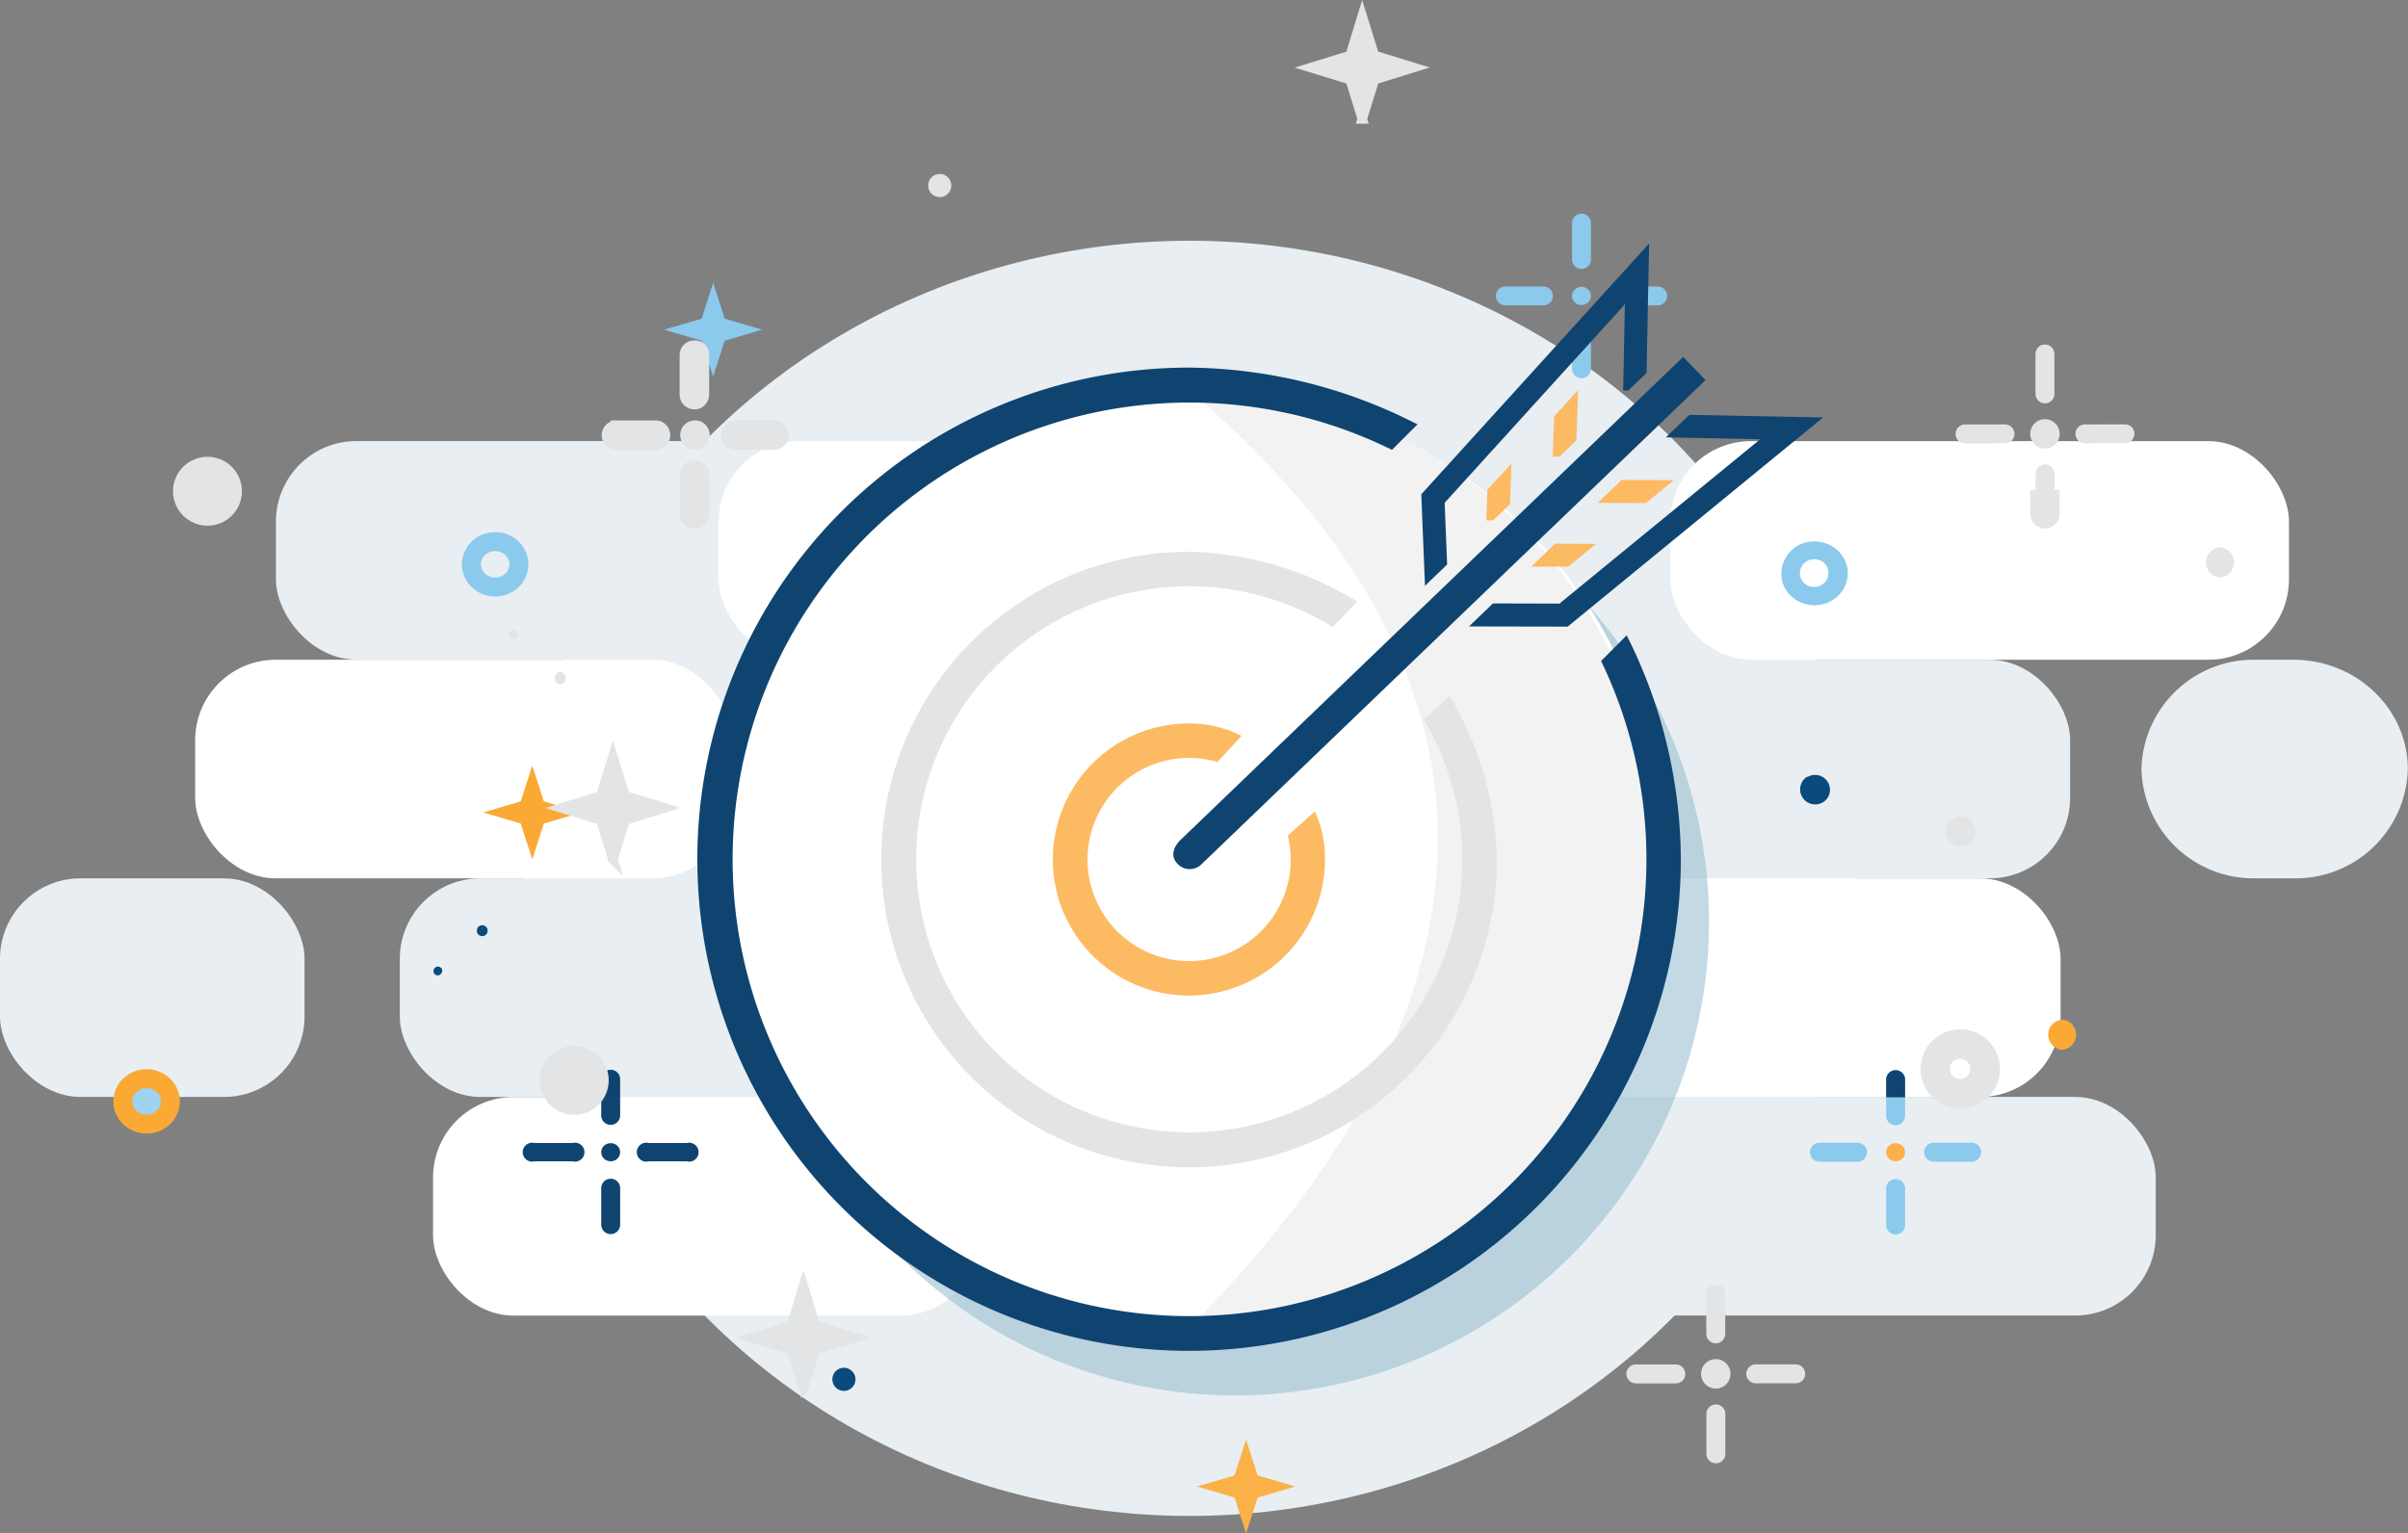 <svg xmlns="http://www.w3.org/2000/svg" viewBox="0 0 254.29 161.98" id="gm-icon-allocation">
                  <rect x="0" y="0" width="254.29" height="161.98" fill="#808080" stroke="none"/>
                  <defs>
                    <style>
                    .gm-icon-allocation-1 {
                      fill: #e8eef1
                    }

                    .gm-icon-allocation-2 {
                      fill: #fff
                    }

                    .gm-icon-allocation-17,
                    .gm-icon-allocation-18,
                    .gm-icon-allocation-8 {
                      stroke-miterlimit: 10
                    }

                    .gm-icon-allocation-18,
                    .gm-icon-allocation-8 {
                      stroke-width: 2px
                    }

                    .gm-icon-allocation-4 {
                      fill: #8bc9ed
                    }

                    .gm-icon-allocation-5 {
                      fill: #fbb147
                    }

                    .gm-icon-allocation-6 {
                      fill: #faa934
                    }

                    .gm-icon-allocation-7 {
                      fill: #104470
                    }

                    .gm-icon-allocation-8 {
                      fill: none;
                      stroke: #8bc9ed
                    }

                    .gm-icon-allocation-18,
                    .gm-icon-allocation-8 {
                      stroke-linecap: round
                    }

                    .gm-icon-allocation-9 {
                      fill: #094b7c
                    }

                    .gm-icon-allocation-13 {
                      fill: #0f4470
                    }

                    .gm-icon-allocation-14 {
                      fill: #e3e4e5
                    }

                    .gm-icon-allocation-15 {
                      fill: #fcba63
                    }

                    .gm-icon-allocation-17,
                    .gm-icon-allocation-18,
                    .gm-icon-allocation-19 {
                      fill: #e2e3e4
                    }

                    .gm-icon-allocation-17,
                    .gm-icon-allocation-18 {
                      stroke: #e3e4e5
                    }
                    </style>
                  </defs>
                  <ellipse class="gm-icon-allocation-1" cx="125.63" cy="92.78" rx="70.36" ry="67.35"></ellipse>
                  <rect class="gm-icon-allocation-1" x="167.35" y="115.87" width="60.3" height="23.09" rx="8.5"></rect>
                  <rect class="gm-icon-allocation-1" x="159.81" y="69.69" width="58.8" height="23.09" rx="8.5"></rect>
                  <rect class="gm-icon-allocation-2" x="152.27" y="92.78" width="65.33" height="23.09" rx="8.5"></rect>
                  <rect class="gm-icon-allocation-2" x="176.39" y="46.6" width="65.33" height="23.09" rx="8.5"></rect>
                  <rect class="gm-icon-allocation-1" x="29.15" y="46.6" width="64.33" height="23.09" rx="8.5" transform="rotate(-180 61.31 58.14)"></rect>
                  <rect class="gm-icon-allocation-1" x="42.21" y="92.78" width="60.3" height="23.09" rx="8.5" transform="rotate(-180 72.365 104.325)"></rect>
                  <rect class="gm-icon-allocation-2" x="20.6" y="69.69" width="56.79" height="23.09" rx="8.5" transform="rotate(-180 49 81.235)"></rect>
                  <rect class="gm-icon-allocation-1" y="92.78" width="32.16" height="23.09" rx="8.5"></rect>
                  <path class="gm-icon-allocation-1" d="M238.2 69.69h4c6.64 0 12.07 5.19 12.07 11.54a11.85 11.85 0 0 1-12.07 11.55h-4a11.85 11.85 0 0 1-12.06-11.55 11.84 11.84 0 0 1 12.06-11.54z"></path>
                  <rect class="gm-icon-allocation-2" x="75.88" y="46.6" width="36.18" height="23.09" rx="8.5" transform="rotate(-180 93.975 58.14)"></rect>
                  <rect class="gm-icon-allocation-2" x="109.55" y="69.69" width="36.18" height="23.09" rx="8.5" transform="rotate(-180 127.645 81.235)"></rect>
                  <rect class="gm-icon-allocation-2" x="45.73" y="115.87" width="57.79" height="23.09" rx="8.5" transform="rotate(-180 74.625 127.42)"></rect>
                  <ellipse cx="15.48" cy="116.34" rx="2.51" ry="2.4" stroke-width="2" stroke-miterlimit="10" fill="#9fd3f2" stroke="#faa934"></ellipse>
                  <path class="gm-icon-allocation-4" d="M75.31 29.87l-1.22 3.79-3.96 1.16 3.96 1.17 1.22 3.79 1.22-3.79 3.95-1.17-3.95-1.16-1.22-3.79z"></path>
                  <path class="gm-icon-allocation-5" d="M131.59 152.07l-1.22 3.78-3.95 1.17 3.95 1.17 1.22 3.79 1.22-3.79 3.96-1.17-3.96-1.17-1.22-3.78z"></path>
                  <path class="gm-icon-allocation-6" d="M56.21 80.86l-1.22 3.79-3.96 1.17 3.96 1.17 1.22 3.79 1.22-3.79 3.96-1.17-3.96-1.17-1.22-3.79z"></path>
                  <path class="gm-icon-allocation-7" d="M64.49 118.82a1 1 0 0 0 1-1V114a1 1 0 0 0-2 0v3.85a1 1 0 0 0 1 .97zM64.49 130.36a1 1 0 0 0 1-1v-3.85a1 1 0 0 0-2 0v3.85a1 1 0 0 0 1 1zM56.46 122.67h4a1 1 0 1 0 0-1.93h-4a1 1 0 1 0 0 1.93zM68.51 122.67h4a1 1 0 1 0 0-1.93h-4a1 1 0 1 0 0 1.93z"></path>
                  <ellipse class="gm-icon-allocation-7" cx="64.49" cy="121.71" rx="1" ry=".96"></ellipse>
                  <path class="gm-icon-allocation-8" d="M167.01 23.57v3.84M167.01 35.11v3.84M158.97 31.26h4.02M171.03 31.26h4.02"></path>
                  <ellipse class="gm-icon-allocation-4" cx="167.01" cy="31.26" rx="1" ry=".96"></ellipse>
                  <path class="gm-icon-allocation-9" d="M89.12 146.92a1.22 1.22 0 0 0 0-2.44 1.22 1.22 0 0 0 0 2.44zM51.49 98.39v-.16a.57.57 0 0 0-1.13 0v.16a.57.57 0 0 0 1.13 0zM46.47 102.16a.47.47 0 0 0-.57.73c.49.49 1.17-.4.57-.73z"></path>
                  <path class="gm-icon-allocation-6" d="M217.77 110.89a1.6 1.6 0 0 0 0-3.19 1.6 1.6 0 0 0 0 3.19z"></path>
                  <path class="gm-icon-allocation-9" d="M193 84.28l.05-.09a1.57 1.57 0 0 0-2.13-2.14h-.1a1.59 1.59 0 1 0 2.18 2.23z"></path>
                  <path class="gm-icon-allocation-4" d="M188.21 61.4a3.29 3.29 0 0 0 1.26 1.83 3.59 3.59 0 0 0 2.6.67 3.53 3.53 0 0 0 2.33-1.29 3.27 3.27 0 0 0 .7-2.49 3.34 3.34 0 0 0-1.35-2.23 3.63 3.63 0 0 0-2.6-.67 3.4 3.4 0 0 0-3 3.78 2.57 2.57 0 0 0 .06.4zm4.86-1.2a1 1 0 0 1 0 .17 1.44 1.44 0 0 1-.3 1.07 1.56 1.56 0 0 1-2.11.27 1.44 1.44 0 0 1-.58-1 1.46 1.46 0 0 1 1.3-1.62 1.5 1.5 0 0 1 1.69 1.11z"></path>
                  <ellipse cx="52.29" cy="59.61" rx="2.51" ry="2.4" stroke-width="2" fill="none" stroke="#8bc9ed" stroke-miterlimit="10"></ellipse>
                  <path class="gm-icon-allocation-8" d="M200.18 114.01v3.85M200.18 125.55v3.85M192.14 121.71h4.02M204.2 121.71h4.01"></path>
                  <ellipse class="gm-icon-allocation-5" cx="200.18" cy="121.71" rx="1" ry=".96"></ellipse>
                  <path class="gm-icon-allocation-7" d="M200.18 113.05a1 1 0 0 1 1 1v1.86h-2V114a1 1 0 0 1 1-.95z"></path>
                  <circle cx="130.42" cy="97.34" r="50.06" fill="#9bbfd0" opacity=".6"></circle>
                  <circle class="gm-icon-allocation-2" cx="125.71" cy="91.17" r="50.06"></circle>
                  <path d="M175.11 90.79A50.07 50.07 0 0 0 125 40.73c18.1 15.31 50.07 50.06 0 100.12a50.07 50.07 0 0 0 50.11-50.06z" fill="#f2f2f3"></path>
                  <path class="gm-icon-allocation-13" d="M171.78 67.11l-2.7 2.71A48.25 48.25 0 1 1 147 47.52c.9-.9 1.79-1.8 2.69-2.69a53.68 53.68 0 0 0-24.14-6 51.93 51.93 0 1 0 51.95 51.96 52.89 52.89 0 0 0-5.72-23.68z"></path>
                  <path class="gm-icon-allocation-14" d="M143.32 63.55a35.21 35.21 0 0 0-17.75-5.27 32.51 32.51 0 1 0 32.51 32.51 35.12 35.12 0 0 0-5-17.28L150.36 76a28.84 28.84 0 1 1-9.62-9.77z"></path>
                  <path class="gm-icon-allocation-15" d="M125.57 80.06a10.6 10.6 0 0 1 3 .43l2.53-2.76a12.12 12.12 0 0 0-5.55-1.31 14.37 14.37 0 1 0 14.37 14.37 11.65 11.65 0 0 0-1.07-5.07L136 88.26a10.73 10.73 0 1 1-10.43-8.2zM166.66 41.2l-2.54 2.79-.15 4.24.71.01 1.78-1.72.2-5.32zM171.24 50.7l-2.52 2.42 5.09.02 2.95-2.42-5.52-.02zM159.62 48.95l-2.54 2.79-.12 3.23h.71l1.79-1.71.16-4.31zM164.23 57.43l-2.52 2.42 3.89.01 2.95-2.41-4.32-.02z"></path>
                  <path class="gm-icon-allocation-13" d="M150.6 61.77l.48-.47 1.74-1.67-.26-6.52 19.03-20.96-.18 9.1.53.01 1.94-1.86.27-13.68-24.06 26.49.39 9.67.12-.11zM192.52 44.1l-14.12-.28-2.48 2.38h.25l9.71.2-21.2 17.36-7.02-.02-2.53 2.43 10.42.02 26.97-22.09zM124.31 91.2a1.76 1.76 0 0 0 2.52.14l53.28-51.19-2.36-2.45-53.06 51s-1.47 1.3-.38 2.5z"></path>
                  <circle cx="21.91" cy="51.89" r="2.64" stroke="#e3e4e5" fill="#e2e3e4" stroke-width="2" stroke-miterlimit="10"></circle>
                  <path class="gm-icon-allocation-17" d="M84.85 146.74l-1.29-4.16-4.16-1.28 4.16-1.28 1.28-4.16 1.28 4.16 4.16 1.27-4.16 1.29-1.27 4.16zM143.86 12.57l-1.28-4.15-4.16-1.28 4.16-1.28 1.27-4.16 1.29 4.15 4.16 1.28-4.16 1.29-1.28 4.15zM64.73 90.79l-1.28-4.16-4.16-1.28 4.16-1.28 1.27-4.16 1.29 4.16 4.16 1.27-4.16 1.29-1.28 4.16zM73.4 49.12a1.05 1.05 0 0 1 1 1.06v4.22a1.06 1.06 0 0 1-2.11 0v-4.22a1.06 1.06 0 0 1 1.11-1.06zM73.39 36.46a1 1 0 0 1 1 1v4.22a1.06 1.06 0 0 1-2.12 0v-4.17a1.05 1.05 0 0 1 1.12-1.05zM65 44.91h4.22a1.06 1.06 0 0 1 0 2.12H65a1.06 1.06 0 0 1 0-2.11zM77.61 44.9h4.23a1.06 1.06 0 0 1 0 2.11h-4.22a1.06 1.06 0 0 1 0-2.11z"></path>
                  <circle class="gm-icon-allocation-17" cx="73.39" cy="45.96" r="1.06"></circle>
                  <path class="gm-icon-allocation-18" d="M181.2 153.57v-4.22M181.19 140.9l-.01-4.22M172.75 145.13h4.22M185.41 145.12h4.22"></path>
                  <circle class="gm-icon-allocation-17" cx="181.19" cy="145.12" r="1.06"></circle>
                  <path class="gm-icon-allocation-14" d="M99.24 20.82a1.22 1.22 0 0 0 0-2.44 1.22 1.22 0 0 0 0 2.44z"></path>
                  <path class="gm-icon-allocation-19" d="M59.16 71.55v.18"></path>
                  <path class="gm-icon-allocation-14" d="M58.6 71.55v.18a.56.56 0 0 0 1.12 0v-.18a.56.56 0 0 0-1.12 0z"></path>
                  <path class="gm-icon-allocation-19" d="M54.23 67v.18"></path>
                  <path class="gm-icon-allocation-14" d="M54 67.39h.07a.32.32 0 0 0 .33 0h.07a.47.47 0 1 0-.47 0zM234.44 61a1.6 1.6 0 0 0 0-3.19 1.6 1.6 0 0 0 0 3.19z"></path>
                  <path class="gm-icon-allocation-19" d="M207 87.79l.18.18"></path>
                  <path class="gm-icon-allocation-14" d="M206.21 89.17l.11.06a1.57 1.57 0 0 0 2.13-2.14l-.06-.1a1.59 1.59 0 1 0-2.18 2.18z"></path>
                  <path class="gm-icon-allocation-17" d="M203.43 112a3.72 3.72 0 0 1 1.33-2 3.69 3.69 0 0 1 5.91 3.41 3.72 3.72 0 0 1-1.41 2.45 3.66 3.66 0 0 1-2.73.73 3.7 3.7 0 0 1-3.18-4.15c.02-.12.05-.27.08-.44zm5.12 1.31v-.19a1.54 1.54 0 0 0-.31-1.17 1.57 1.57 0 0 0-1.05-.6 1.53 1.53 0 0 0-1.17.31 1.58 1.58 0 1 0 2.5 1.65z"></path>
                  <circle cx="60.64" cy="114.12" r="2.64" stroke="#e3e4e5" fill="#e2e3e4" stroke-width="2" stroke-miterlimit="10"></circle>
                  <path class="gm-icon-allocation-18" d="M215.96 54.27v-4.22M215.95 41.61v-4.22M207.51 45.84l4.22-.01M220.17 45.83l4.23-.01"></path>
                  <circle class="gm-icon-allocation-17" cx="215.95" cy="45.83" r="1.06"></circle>
                  <path class="gm-icon-allocation-17" d="M216 55.33a1.07 1.07 0 0 0 1-1.06v-2h-2.1v2a1.07 1.07 0 0 0 1.1 1.06z"></path>
                </svg>